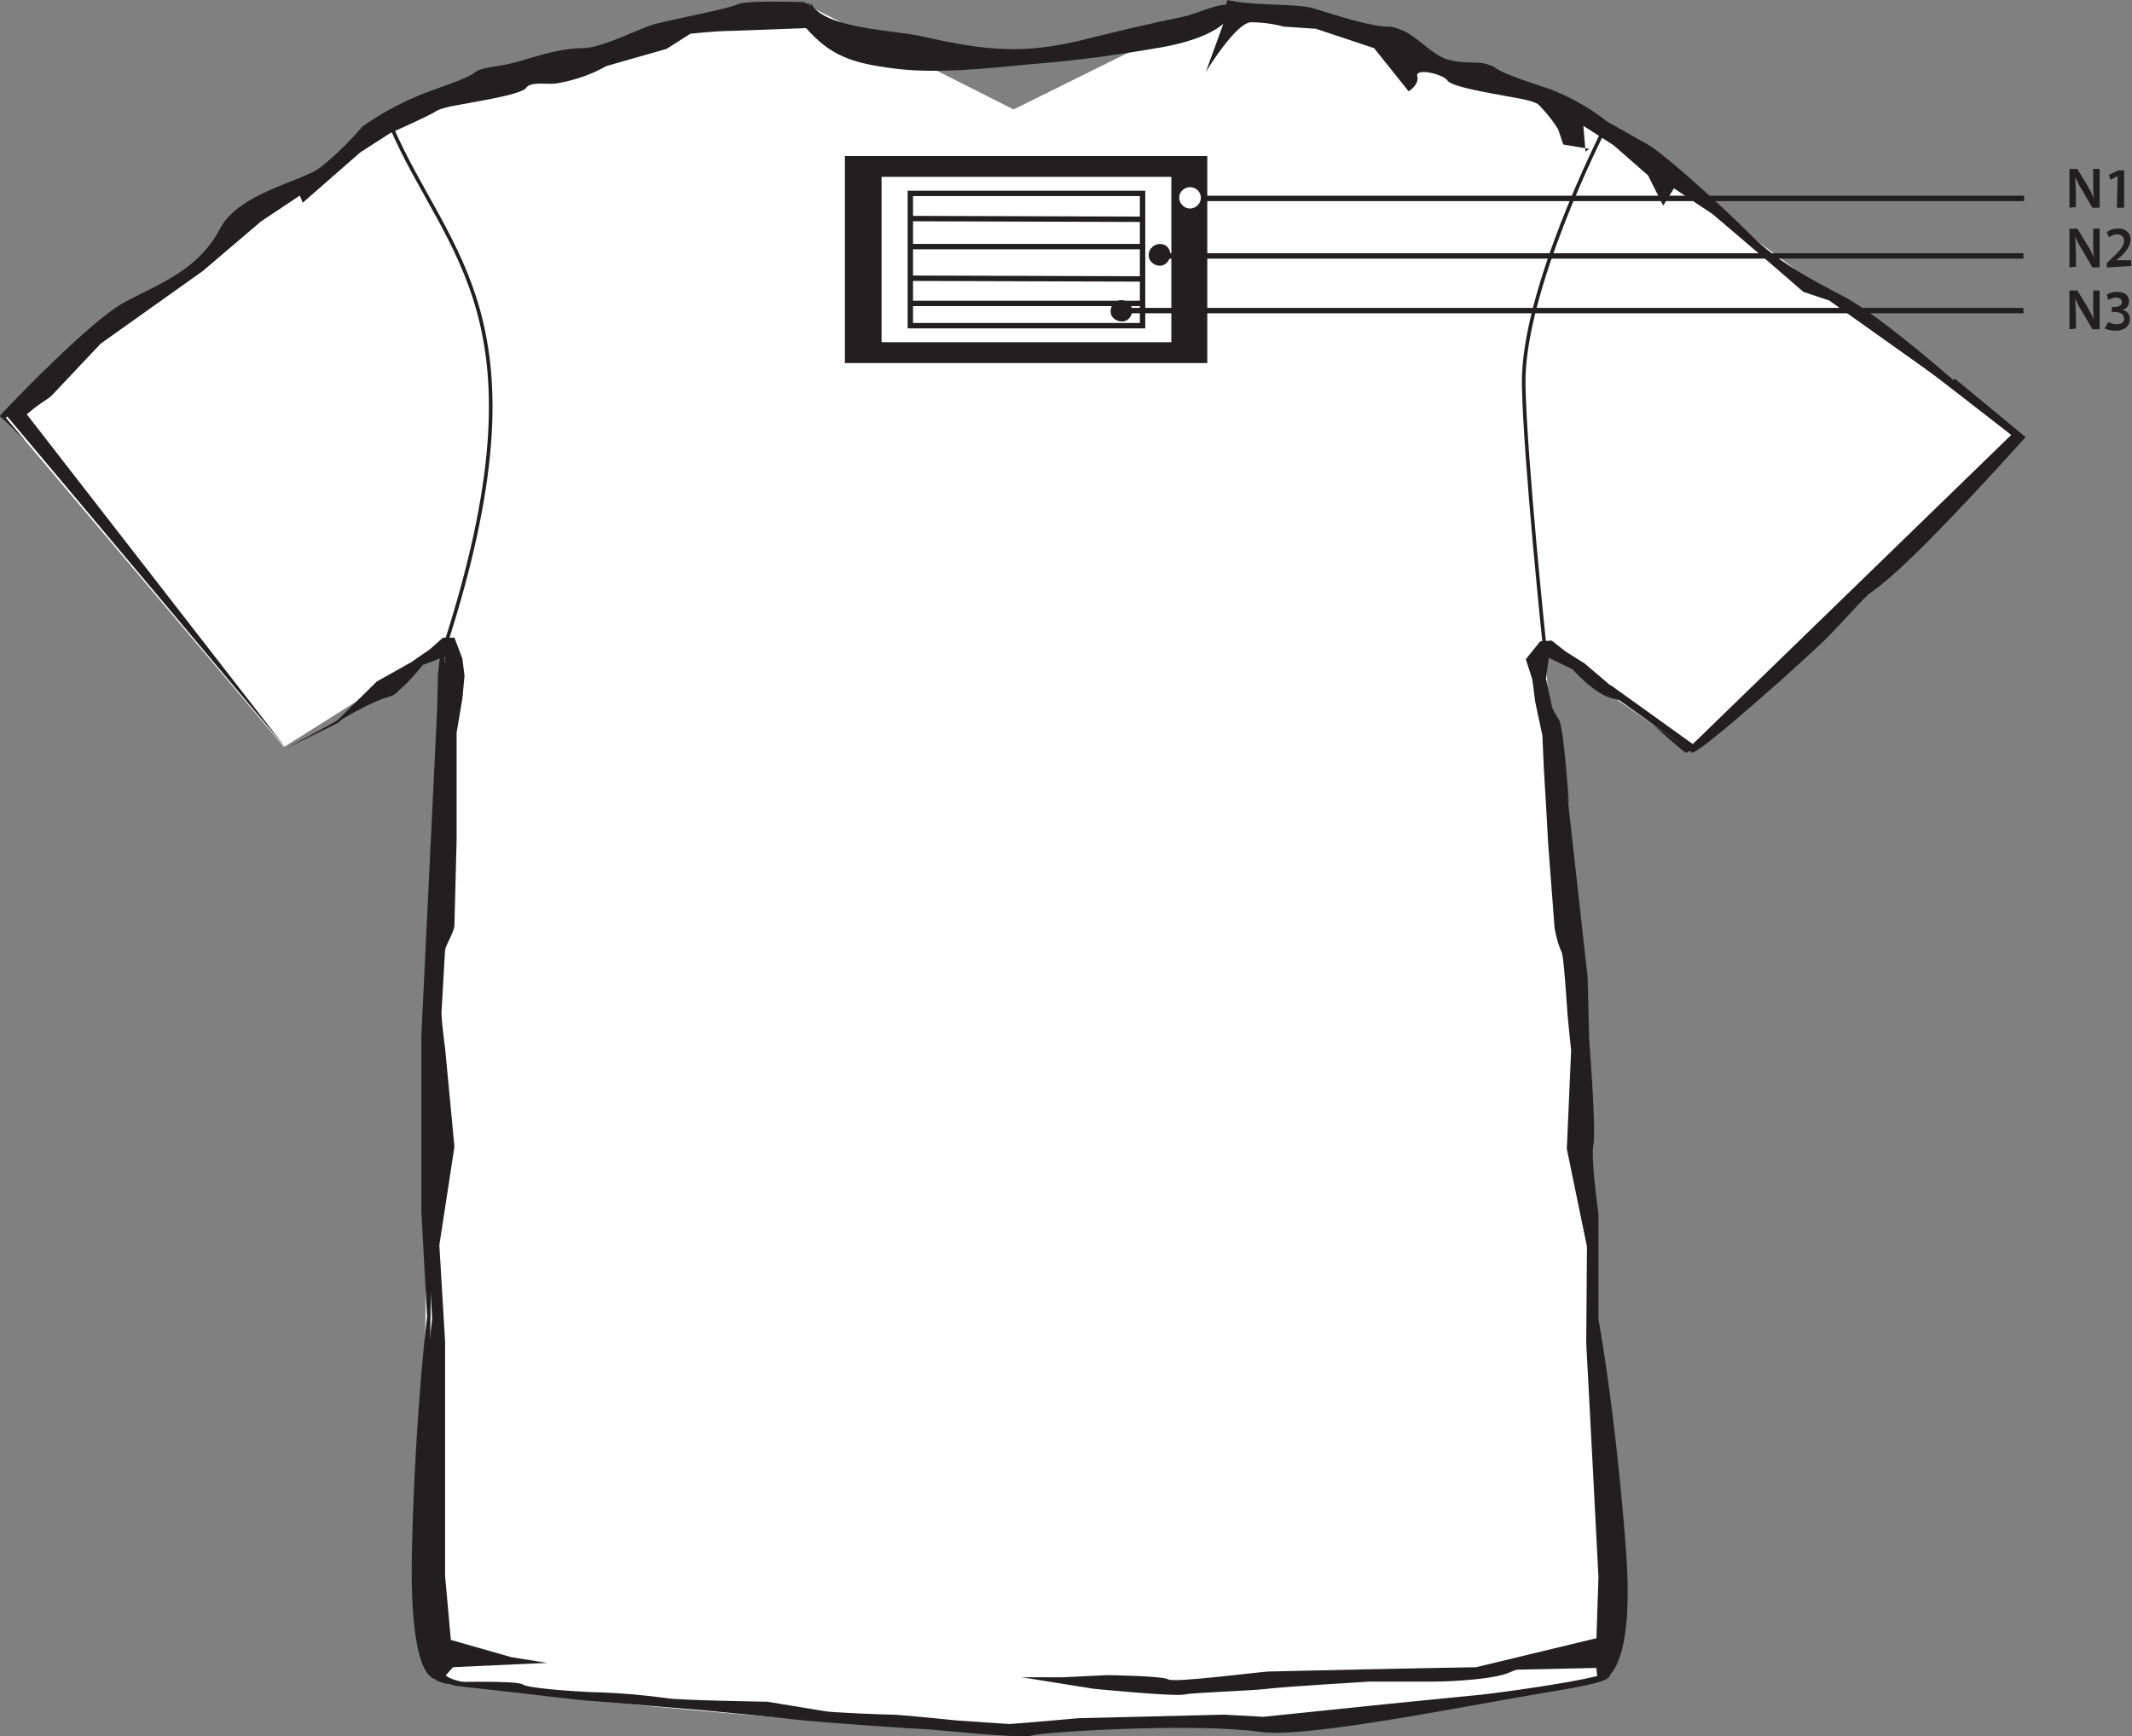 <svg xmlns="http://www.w3.org/2000/svg" xmlns:xlink="http://www.w3.org/1999/xlink" viewBox="0 0 296.5 241.5"><rect x="0" y="0" width="296.5" height="241.5" fill="#808080" stroke="none"/><style><![CDATA[.G{stroke:#231f20}.H{fill:#231f20}.I{fill:none}.J{stroke-width:.5}.K{stroke-width:.75}]]></style><path d="M270.8 52.7l.1.1 9.8 8.1c-9.2 10.2-17.5 18.9-21.5 21.6-.8.5-3.9 4.2-6.1 6.3-1.5 1.5-6.8 6.3-8.2 7.4-1.1.9-8.4 7.6-10.4 8.5-.3.1-9.5-8.3-9.5-8.3l45.8-43.7z" class="H"/><g fill="#fff"><path d="M112.1.8l28.7 14.5L170.5.6s1.6 23.4-21.3 27.1-39.7-6.9-37.1-26.9z"/><path d="M141.9 26.9c-35 .3-29.9-26-29.9-26-40.3 8.5-39.7 9.2-54.7 14.7C48.8 18.7.2 57.9.2 57.9L50 97.2l11.2-7.6c.1-2.9-4.1 141.2-1.2 143.5s68.2 7.6 79.1 7.5c24.5-.3 81.2-5.2 83.6-8s-8.6-142.8-8.6-142.8l20.1 14L279 60.3s-50.4-39.5-61.8-45.2S170.6.6 170.6.6s-.8 26-28.7 26.3z"/></g><path d="M222.3 18S211 40.1 211.2 53.3c.2 10.5 2.9 36.3 2.9 36.3" class="G I J"/><g class="H"><path d="M63.3 231.3s-3.6.4-1.7 1.7 7.7 1.1 7.7 1.1l1.4.3 1.6.7-10.7-1.2c-.5-.1-1-.3-1.5-.5 0 0-.3-2.4 1.1-2.4.7 0 1.4.1 2.1.3zM271.2 52.8s-10.2-9-15.3-11.7-9.3-4.9-13.2-8.8-11.1-10.4-13.8-12.2l-6-3.4a30.79 30.79 0 0 0-7.7-4.4c-3-1-6.7-2.2-7.9-3.1s-3.3-.1-6.3-1-5.3-4.5-8-4.5-8.5-2-10.6-2.6-8.6-.3-11.7-1.1h0L167 9.9s4.3-6.9 6.4-6.9c1.5 0 3 .2 4.5.5l4.5.3 8.1 2.7 4.8 6s1.5-.9 1.2-2.1 3.6-.3 4.2.6 6.3 1.8 7.8 2.1 3.9.6 4.8 1.2c1.1 1.1 2 2.2 2.8 3.5l.7 2.1 3.6.6-.5.4-.3-3.6 4.2 2.7 4.8 4.2 2.1 4.2 1.5-2.4 5.4 3.6 8.1 6.9 4.5 3.9 3.6 1.2 16.6 11.7.8-.5zM111.8 3.7l-10.7.4c-2.1 0-5.7.4-5.7.4l-3.3 2.1L83.7 9c-2.1 1.2-4.5 2-6.9 2.4-1.2.2-3.6-.3-4.2.6s-6.3 1.8-7.8 2.1-3.9.6-4.8 1.2-6.3 3-6.3 3L49.5 21l-8 7-.4-1-5.4 3.6-8.1 6.9-14.2 10-6.6 7c-.7.8-1.7 1.1-3.5 2.7-.8.7-3.3.6-3.3.6S12.3 44.7 17.4 42s10.2-4.5 13.2-10.2c2.6-4.9 11.1-6.5 13.8-8.4 2.2-1.7 4.2-3.7 6-5.8a41.32 41.32 0 0 1 8.8-4.7c2.9-1.1 5.6-1.9 6.8-2.8s3.3-.7 6.3-1.6 6-1.8 8.7-1.8 7.8-2.7 9.9-3.3 10.5-2.2 11.7-2.8 9.4-.3 9.4-.3l-.2 3.4z"/><path d="M51.1 97.2L15.9 61.6c-1-.5-2-1.1-2.7-2-1.5-1.6-.3-.6-1.8-2.3s-10.6.8-10.6.8l16 10.4 9.7 8.7c.7.5 4 4.2 6.1 6.3 1.5 1.5 6.8 6.3 8.1 7.4s9.2 6.3 9.2 6.3h1.2z"/><path d="M49.9 96.7l2.1-1.8 4.5-2.8 2.6-1.8 1.8-1.6h1.6l1.1 2.9.3 2.4-.3 3-.8 4.7v15l-.3 11.8c0 .8-1.1 2.6-1.3 3.4l-.5 8.7c0 1.3.5 5 .5 5l1.3 13.7-2 13.7.8 13.4V219l.8 8.9 8.4 2.4 5 .8-13.2.5-1.6 1.9s-3.9 1.1-3.4-18.4 2.1-31.9 2.1-31.9l-.8-14.7V144l2.2-45.4.1-4.6.3-3-3.1 1.1c-.8 1-1.7 2-2.6 2.9-1.6 1.3-.7 1.1-3 1.8s-2.6-.1-2.6-.1zm176.9-.5l-2.2-1.7-4.6-2.7-2.7-1.7-1.9-1.5-1.6.1-2 2.5.9 2.8.4 3.1 1 4.7.2 4.5.4 6.8.2 3.7.9 11.8c.2 1.1.5 2.3 1 3.3.3.8.7 7.3.8 8.6a271.29 271.29 0 0 0 .5 5l-.6 13.7 2.9 13.6-.1 13.4.9 17.1.8 15.7-.3 9c-2.7 1.1-5.5 2-8.3 2.8l-4.9 1.1 13.2-.2.2 1.8s5.4.8 3.9-18.6-3.8-31.7-3.8-31.7v-14.8s-1.1-7.7-.7-9.6-.6-14.8-.6-14.8l-.2-8.4-2.6-23.3-1.4-11.8-1-1.8-1-4.7.4-2.9 3.5 1.1c.9 1 1.8 1.9 2.8 2.8 2.5 1.7.1 1 2.5 1.7s3.1-.5 3.1-.5z"/><path d="M222.1 227.5l-17.4 4.2c-.8 0-15.5.3-15.5.3l-13.4.3c-.8 0-13.2 1.6-13.9 1s-8.4-.5-8.4-.5l-6.1.3h-5.8l10 1.6s11 1 12.6.8 9.2-.5 11.6-.8 14.2-1.1 14.2-1.1h8.9c2.1 0 8.4-.3 10.5-1.3 2.5-1.1 5.2-1.7 7.9-1.6h5l-.2-3.2zm1.5 4.7c-1.1.8 2.2 1.2-9.1 3-12.4 2-33.6 6.4-39.8 5.5-9.2-1.3-30.3 0-31.8.5s-14-.9-15-.9-15.3-1.1-17.6-1.3l-12.9-1.3-15.5-1.3c-1 0-10-1-10-1l-9-1.1-1.6-.5s10-.3 10.8.3 9 1.1 10.8 1.1 7.9.5 9.2.8 14 .5 14 .5l7.9 1.3c.8.2 8.4.5 9.5.5s8.9.8 8.9.8l7.3.5c.7 0 9.6-.8 9.6-.8l20.3-.5 5.5.3 17.4-1.9 12.1-1.1c.7 0 17.1-2.1 19-3.4zm-6.1-120.5s-.7-10.6-1.4-11.8-1-1.8-1-1.8M2 57.5s-1.1.6-.5 1.1 2.1 2 2.1 2l1.1.7 6.2-3 .5 1.3-8.1 1.5-2-2L0 57.9c.3-.3.6-.6 1-.9h1.1c.2.1.4.2.5.3l-.6.2z"/></g><path d="M53.7,17.4c7.8,18.1,22.2,26.7,7.5,72.2" class="G I J"/><path d="M271.8 52.7h.1l9.8 8.1c-9.2 10.2-17.5 18.9-21.5 21.6-.8.5-4 4.2-6.1 6.3-1.5 1.5-6.8 6.3-8.1 7.4-1.1.9-8.6 7.7-10.6 8.6-.3.2-9.3-8.4-9.3-8.4" class="H"/><g fill="#fff"><path d="M112.8 1l28.7 14.5L171.2.8s1.6 23.4-21.3 27.1S110.1 21 112.8 1z"/><path d="M142.6 27.1c-35.1.4-29.9-26-29.9-26C72.4 9.6 73 10.4 58 15.8 49.5 18.9.8 58.1.8 58.1l38.7 45.8 22.4-14.1C62 87 57.8 231 60.7 233.3s68.2 7.6 79.1 7.5c24.5-.3 81.2-5.2 83.6-8S214.8 90 214.8 90l20.1 14 44.8-43.5S229.3 21 217.9 15.3 171.3.8 171.3.8s-.9 26-28.7 26.3z"/></g><path d="M223 18.2s-11.3 22.1-11.1 35.3c.2 10.5 2.9 36.3 2.9 36.3" class="G I J"/><g class="H"><path d="M63.9 231.5s-3.6.4-1.7 1.7c2 1.3 7.7 1.1 7.7 1.1l1.4.3 1.5.8-10.7-1.2c-.5-.1-1-.3-1.5-.5 0 0-.3-2.3 1.1-2.4.9-.1 1.6 0 2.2.2zM271.8 53s-10.2-9-15.3-11.7-9.3-4.9-13.2-8.8-11.1-10.4-13.8-12.2l-6-3.4a30.79 30.79 0 0 0-7.7-4.4c-3-1-6.7-2.2-7.9-3.1s-3.3-.1-6.3-1-5.3-4.5-8-4.5-8.5-2-10.6-2.6-8.6-.3-11.7-1.2h0l-3.6 9.9s4.2-6.9 6.3-6.9a17.4 17.4 0 0 1 4.5.6l4.5.3 8.1 2.7 4.8 6s1.5-.9 1.2-2.1 3.6-.3 4.2.6 6.3 1.8 7.8 2.1 3.9.6 4.8 1.2c1.1 1.1 2 2.2 2.8 3.5l.7 2.1 3.6.6-.5.4-.3-3.6 4.2 2.7 4.8 4.2 2.1 4.2 1.5-2.4 5.4 3.6 8.1 6.9 4.5 3.9 3.6 1.2L271 53.6l.8-.6z"/><path d="M112.4 3.9l-10.7.4c-2.1 0-5.7.4-5.7.4l-3.3 2.1-8.4 2.4c-2.1 1.2-4.5 2-6.9 2.4-1.2.2-3.6-.3-4.2.6s-6.3 1.8-7.8 2.1-3.9.6-4.8 1.2-6.3 3-6.3 3l-4.2 2.7-8 7-.4-1-5.4 3.6-8.1 6.9L14 47.8l-6.6 7c-.7.8-1.7 1.1-3.5 2.7-.8.6-2.9.3-2.9.3s11.9-12.9 17-15.6S28.2 37.7 31.2 32c2.6-4.9 11.1-6.5 13.8-8.4 2.2-1.7 4.2-3.7 6-5.8a41.32 41.32 0 0 1 8.8-4.7c2.9-1.1 5.6-1.9 6.8-2.8s3.3-.7 6.3-1.6 6-1.8 8.7-1.8 7.8-2.7 9.9-3.3S102 1.4 103.2.8s9.4-.3 9.4-.3l-.2 3.4zm-66.2 97l6.2-6.1 4.8-2.7 2.6-1.8 1.8-1.6h1.6l1.1 2.9.3 2.4-.3 3.2-.8 4.7v15l-.3 11.8c0 .8-1.1 2.6-1.3 3.4l-.5 8.7c0 1.3.5 5 .5 5l1.3 13.7-2.1 13.7.8 13.4v32.6l.8 8.9 8.4 2.4 5 .8-13.1.6-1.6 1.8s-3.9 1-3.4-18.4 2.1-31.8 2.1-31.8l-.8-14.7v-24.5l2.2-45.4.1-4.6.3-3-3.1 1.2c-.8 1-1.7 2-2.6 2.9-1.6 1.3-.7 1.1-3 1.8-2.5 1-4.8 2.3-7 3.7zm181.2-2.8l-2.2-1.7-4.8-4.1-2.7-1.7-1.9-1.5-1.6.1-2 2.5.9 2.8.4 3.1 1 4.7.2 4.5.4 6.8.2 3.7.9 11.8c.2 1.1.5 2.3 1 3.4.3.8.7 7.3.8 8.6a271.29 271.29 0 0 0 .5 5l-.6 13.7 2.8 13.6-.1 13.4.9 17.1.8 15.5-.3 9c-2.7 1.1-5.5 2-8.3 2.8l-5 1.1 13.3-.3.2 1.8s5.4.8 3.9-18.6-3.8-31.7-3.8-31.7v-14.7s-1.1-7.7-.7-9.6-.6-14.8-.6-14.8l-.2-8.4-2.6-23.3-1.2-11.8-1-1.8-1-4.7.4-2.9 3.3 1.6s3 3.4 5.4 4 3.3 1 3.3 1z"/><path d="M222.7 227.7l-17.4 4.2c-.8 0-15.5.3-15.5.3l-13.4.3c-.8 0-13.1 1.6-13.9 1.1s-8.5-.6-8.5-.6l-6.1.3h-5.8l10 1.6s11.1 1.1 12.6.8 9.2-.5 11.6-.8 14.2-1 14.2-1h9c2.1 0 8.4-.3 10.5-1.3 2.5-1.1 5.2-1.7 7.9-1.6h5l-.2-3.3zm1.5 4.7c-1.1.8 2.2 1.2-9.1 3-12.4 2.1-33.6 6.4-39.8 5.5-9.2-1.3-30.3 0-31.8.5s-14-.9-15.1-.9-15.3-1-17.6-1.3-12.9-1.3-12.9-1.3l-15.5-1.3c-1 0-10-1.1-10-1.1l-9-1-1.5-.5s10-.3 10.8.3 9 1.1 10.8 1.1c3.1.1 6.2.4 9.2.8 1.3.3 14 .5 14 .5l7.9 1.3c.8.2 8.4.5 9.5.5s8.9.8 8.9.8l7.3.5c.7 0 9.6-.8 9.6-.8l20.3-.5 5.5.3 17.4-1.8 12.1-1.2c.7 0 17.2-2.1 19-3.4zm-6-120.5s-.7-10.7-1.4-11.8-1-1.8-1-1.8"/></g><path d="M54.4,17.6c7.8,18.1,22.2,26.7,7.5,72.2" class="G I J"/><path d="M112.8.5c1.9 3.6 12.1 3.7 15.6 4.6 8.9 2 14.2 2.5 22.8.3 4.4-1.1 8.6-2.1 13-3 2.6-.5 4.8-2 7.6-1.8-.6 3.8-6.8 5.3-9.8 5.9-6.3 1.1-12 1.9-18.3 2.4-6.5.6-13.8 1.5-20.3.5-5.8-.8-8.5-2.1-12-6.3" class="H"/><path d="M235.4 104.1l-11.7-8.4" class="G I"/><g class="H"><path d="M39.8 104.1l7.3-3.6.6-.7"/><path d="M3.7 57.6l-2.8.2 38.9 46.3m77.7-82.4h50.4v28.8h-50.4z"/></g><g fill="#fff"><path d="M122.6 24.6h40.3v23h-40.3z"/><path d="M126.6 26.9h32.3v18.4h-32.3z" class="G K"/></g><path d="M126.7 30.4l32.3.1m-32.3 3.8H159m-32.3 4.4l32.2.1m-32.2 3.4H159m5.6-14.6h116.9" class="I G K"/><path d="M164.4 26.5c-.6.6-.5 1.6.1 2.1.6.6 1.6.5 2.1-.1.6-.6.5-1.6-.1-2.1s-1.5-.5-2.1.1z" fill="#fff"/><path d="M160.7 35.6h120.7" class="G I K"/><g class="H"><path d="M160.1 34.5c-.5.6-.5 1.6.2 2.1.6.5 1.5.5 2-.1.6-.6.6-1.5.1-2.1s-1.5-.6-2.1-.1c-.1.1-.1.2-.2.2z"/><use xlink:href="#B"/><path d="M294.5 24.5h0l-1 .5-.2-.7 1.3-.6h.8v5.2h-1l.1-4.4zm-6.7 12.7v-5.4h1.1l1.4 2.3c.4.6.7 1.2.9 1.8h0c-.1-.7-.1-1.4-.1-2.2v-1.9h.9v5.4h-1l-1.4-2.4c-.4-.6-.7-1.2-1-1.9h0l.1 2.3v1.9l-.9.1zm5.2 0v-.6l.6-.6c1.2-1.1 1.8-1.8 1.8-2.5 0-.5-.3-.8-.8-.9h-.2c-.4 0-.8.2-1.1.4l-.3-.7c.5-.4 1-.5 1.6-.5.8-.1 1.6.5 1.7 1.3v.2c0 .9-.6 1.7-1.5 2.5l-.5.4h2.1v.8l-3.4.2z"/><use xlink:href="#B" y="16.9"/><path d="M293.2 44.8c.4.2.8.3 1.2.3.8 0 1-.4 1-.8 0-.6-.6-.9-1.2-.9h-.5v-.7h.4c.5 0 1-.2 1-.7 0-.3-.3-.6-.8-.6-.4 0-.7.1-1.1.3l-.2-.7c.4-.3 1-.4 1.5-.4 1.1 0 1.6.6 1.6 1.3 0 .6-.4 1.1-1 1.2h0c.7.1 1.1.6 1.1 1.3 0 .9-.7 1.6-2 1.6-.5 0-1-.1-1.5-.3l.5-.9z"/></g><path d="M156 43.2h125.4" class="G I K"/><path d="M154.9 42.2c-.6.6-.6 1.6 0 2.1s1.6.6 2.1 0c.6-.6.6-1.6 0-2.1-.6-.6-1.5-.6-2.1 0z" class="H"/><defs ><path id="B" d="M287.8 28.9v-5.4h1.1l1.4 2.3c.3.6.7 1.2.9 1.8h0c-.1-.7-.1-1.4-.1-2.2v-1.9h.9v5.4h-1l-1.4-2.4c-.4-.6-.7-1.2-1-1.9h0l.1 2.3v1.9l-.9.1z"/></defs></svg>
